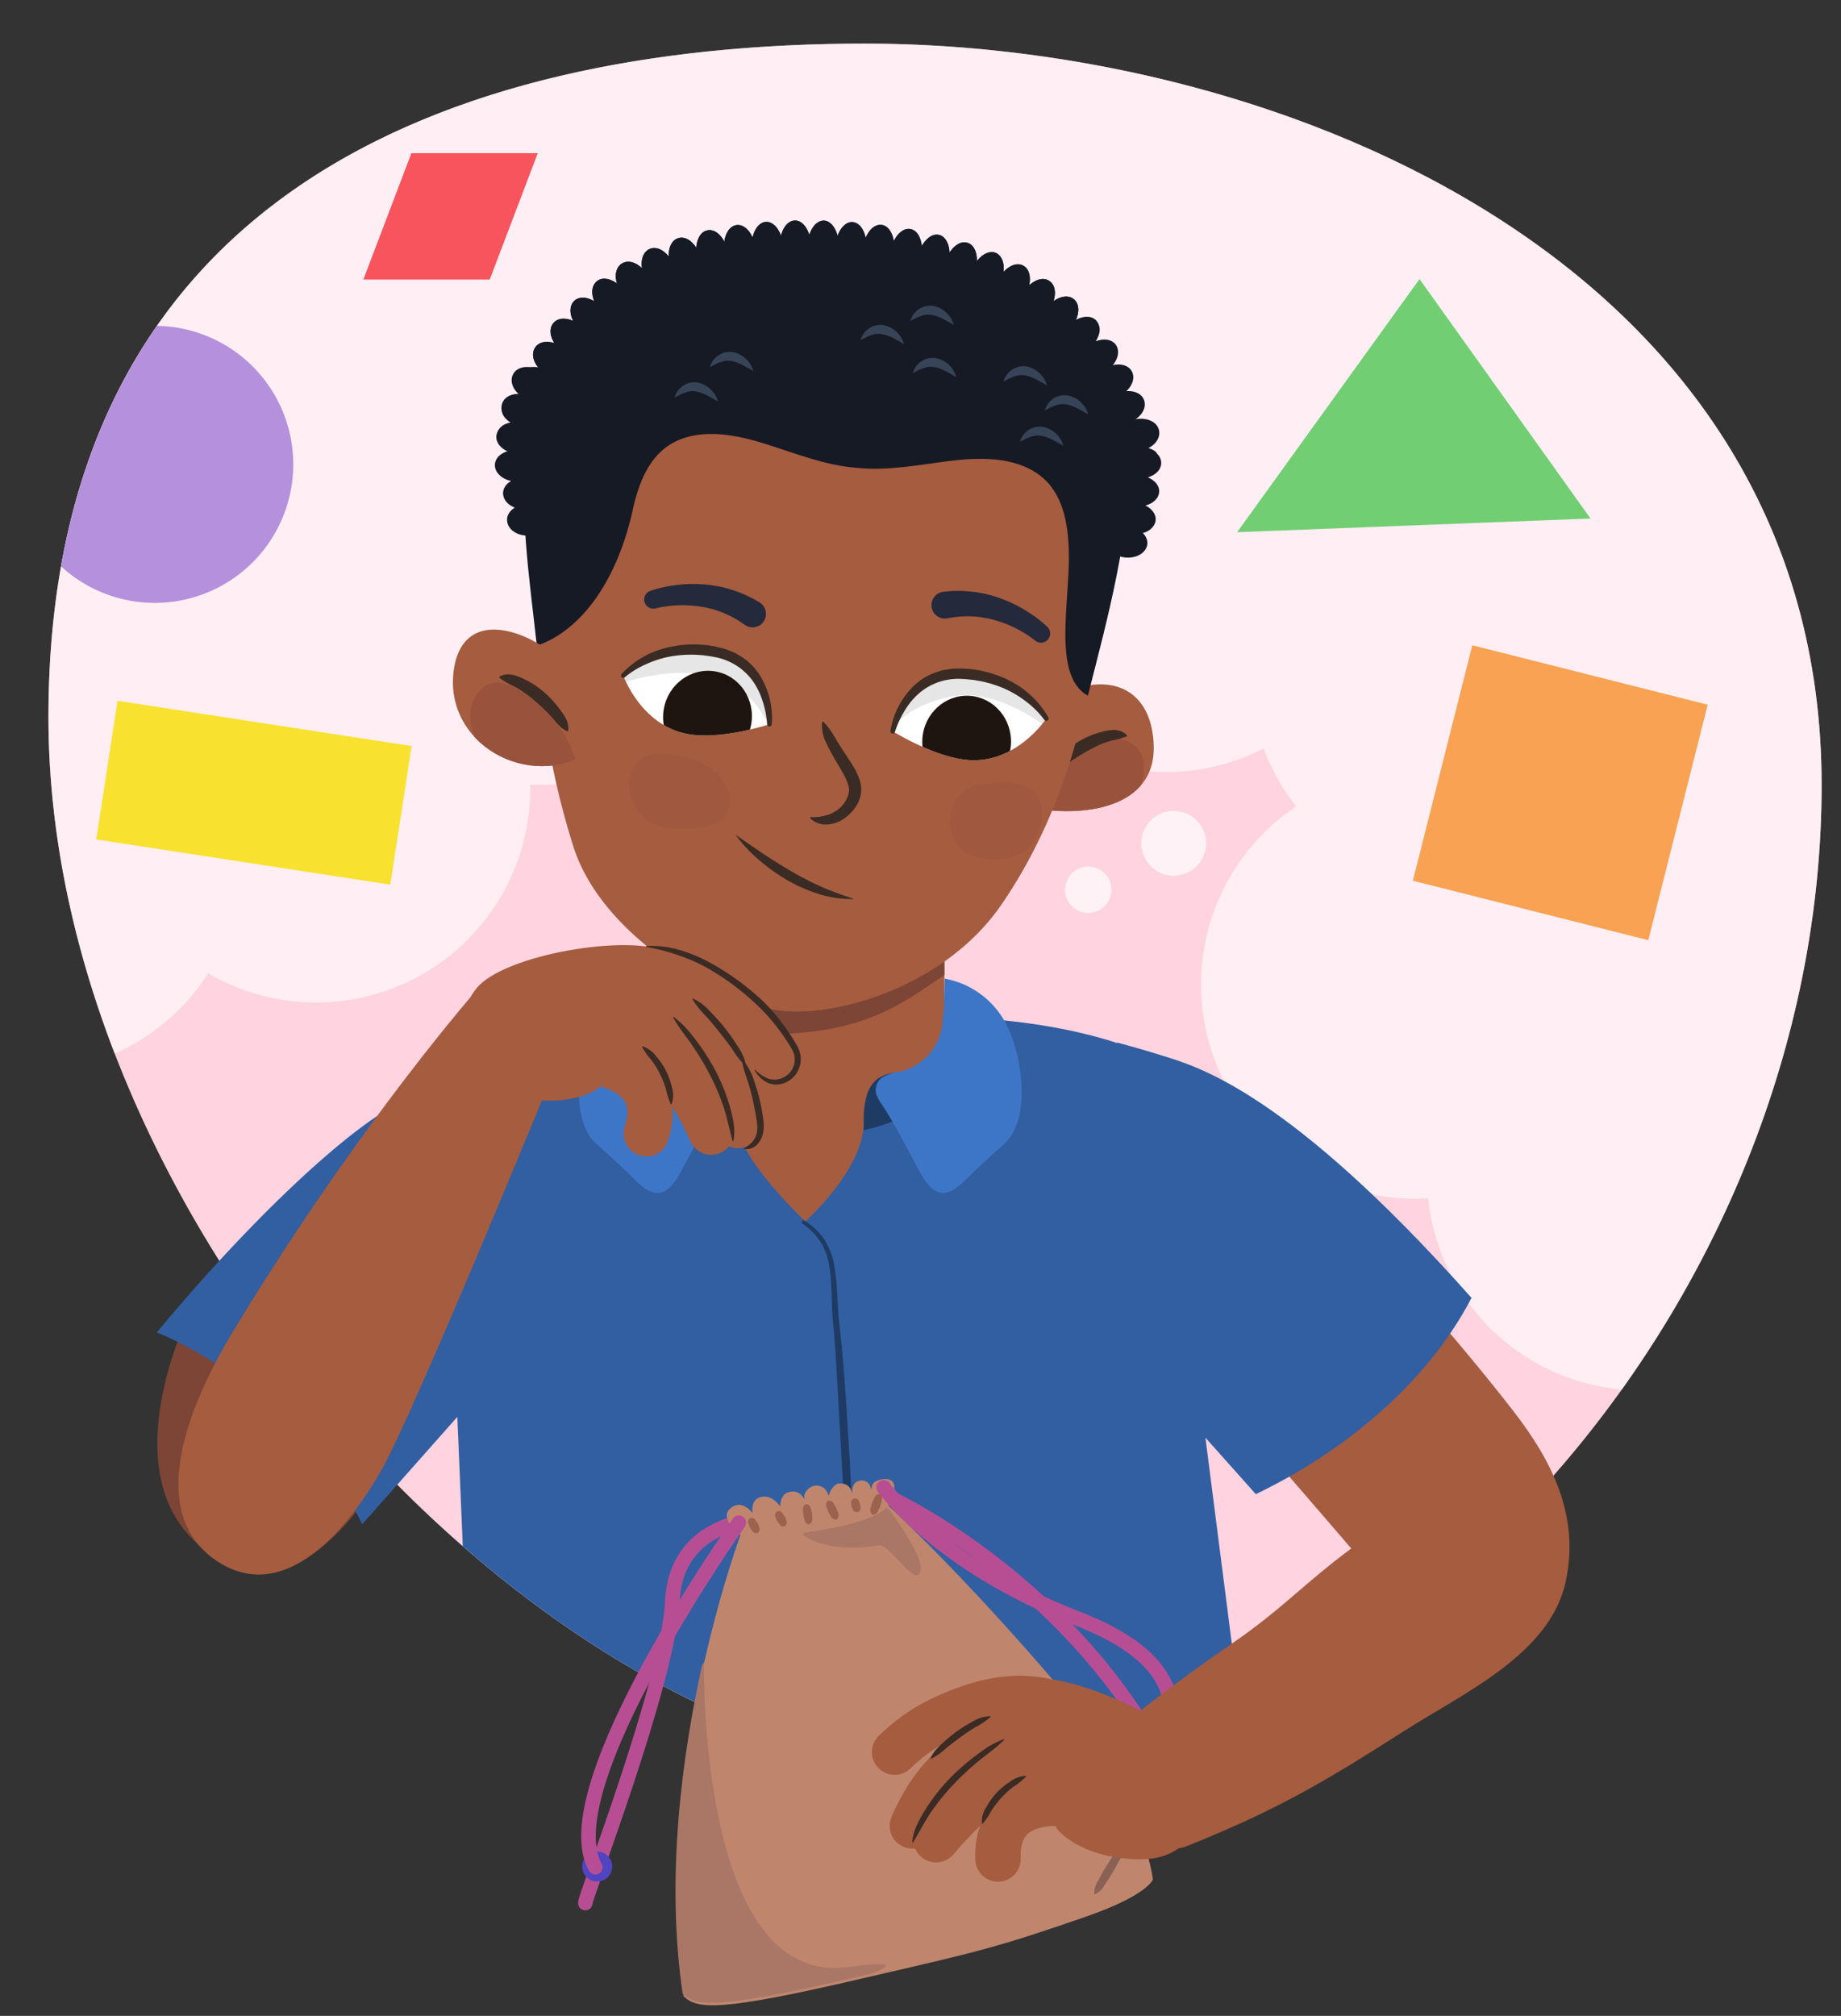 <svg xmlns="http://www.w3.org/2000/svg" xmlns:xlink="http://www.w3.org/1999/xlink" width="380" height="416" viewBox="0 0 380 416"><rect x="0" y="0" width="380" height="416" fill="#333333" stroke="none"/><defs><clipPath id="a"><path d="M207.453,152.62c12.963-15.274,30.051-15.479,30.684,1.129.612,16.026-22.322,15.827-34.856,10.092" fill="#a55c3f"/></clipPath><clipPath id="b"><path d="M145.111,134.115c-8.243-.426-16.464,5.3-16.464,5.3s3.891,10.969,14.3,12.217c6.888.825,15.869-2.173,15.869-2.173S158.971,134.831,145.111,134.115Z" fill="#fff"/></clipPath><clipPath id="c"><path d="M201.217,139.246c8.108,1.539,14.74,9.046,14.74,9.046s-6.379,9.735-16.787,8.481c-6.888-.83-14.9-5.871-14.9-5.871S187.581,136.658,201.217,139.246Z" fill="#fff"/></clipPath><clipPath id="d"><path d="M119.447,141.854c-2.3-8.219-23.283-20.119-25.755-3.769-2.335,15.448,15.717,25.353,28.214,16.947" fill="#a55c3f"/></clipPath></defs><path d="M10,148C10,40.857,92.067,9,178.5,9S376,54.857,376,162,287.668,365.824,201.235,365.824,10,255.143,10,148Z" fill="#ffd4e0"/><path d="M42.984,200.85a44.195,44.195,0,0,0,66.454-38.968,44.172,44.172,0,0,0,41.068-22.5,44.224,44.224,0,0,0,53.079-.259,44.164,44.164,0,0,0,57.242,15.339,44.45,44.45,0,0,0,6.718,11.954,44.2,44.2,0,0,0,27.254,80.86,44.134,44.134,0,0,0,39.954,39.461C359.909,251.525,376,207.719,376,162,376,54.857,264.933,9,178.5,9S10,40.857,10,148c0,23.363,4.986,46.894,13.675,69.409a44.331,44.331,0,0,0,8.536-4.99A44.079,44.079,0,0,0,42.984,200.85Z" fill="#fff" opacity="0.63"/><polygon points="293 57.588 255.353 109.824 328.294 107 293 57.588" fill="#72ce72"/><rect x="297" y="138.529" width="50.118" height="50.118" transform="translate(49.833 -73.849) rotate(14.167)" fill="#f9a253"/><polygon points="101.082 57.688 75 57.688 84.918 31.606 111 31.606 101.082 57.688" fill="#f7545d"/><rect x="21.706" y="149.118" width="61.412" height="28.941" transform="translate(25.478 -6.066) rotate(8.744)" fill="#f9e130"/><path d="M60.529,95.823A28.583,28.583,0,0,0,32.4,67.247c-9.469,13.6-16.319,30-19.8,49.629A28.584,28.584,0,0,0,60.529,95.823Z" fill="#b590dd"/><circle cx="242.262" cy="174.022" r="6.684" fill="#fff" opacity="0.7"/><circle cx="224.632" cy="183.603" r="4.78" fill="#fff" opacity="0.7"/><path d="M231.367,215.494c-20.939-7.044-46.288-6.006-58.272-5.4-28.185,1.438-60.329,7.047-83.91,17.932,3.684,7.841,4.856,16.4,4.262,41.99l2.078,49.062c32.813,28.64,70.762,46.74,105.71,46.74,18.489,0,37.061-4.436,54.84-12.439l-9.559-74.6Z" fill="#325fa1"/><path d="M165.816,251.729a13.885,13.885,0,0,1,4.321,4.042,14.513,14.513,0,0,1,2.095,5.555,49.948,49.948,0,0,1,.58,5.816c.113,1.928.214,3.843.392,5.745.912,7.664,1.388,15.385,1.86,23.077.5,7.7.82,15.4,1.192,23.107.3,7.706.587,15.412.722,23.126l-.756.035c-.582-7.691-1.045-15.388-1.52-23.083l-1.277-23.091-.651-11.54c-.211-3.861-.436-7.657-.827-11.52-.354-3.873-.181-7.762-.74-11.5a13.521,13.521,0,0,0-1.839-5.231,13.173,13.173,0,0,0-3.959-3.9Z" fill="#1f3b63"/><path d="M120.821,392.716c-.291-.772,17.164-45.7,17.959-62.308s17.885-16.877,17.885-16.877" fill="none" stroke="#b74e94" stroke-linecap="round" stroke-miterlimit="10" stroke-width="3"/><path d="M216.382,395.227c.1-1.063.762-1.474,1.3-2.032s1.108-1.07,1.691-1.57,1.2-.967,1.818-1.423a3.327,3.327,0,0,1,2.2-.971.147.147,0,0,1,.145.15v.017a3.33,3.33,0,0,1-1.3,2.026c-.547.543-1.1,1.076-1.687,1.576s-1.19.974-1.813,1.428a3.16,3.16,0,0,1-2.208.966.153.153,0,0,1-.144-.162Z" fill="#9b624e"/><path d="M153,316.315s-18.655,49.7-11.894,95.632c2.8,2.7,7.2,3.309,38.121-3.966,22.515-5.181,26.858-6.177,44.932-12.463,12.91-4.49,13.813-7.691,13.813-7.691s-2.482-20.211-22.17-42.94-33.382-35.047-33.382-35.047S166.41,310.425,153,316.315Z" fill="#bf866d"/><path d="M174.823,405.919c-30.8,3.971-29.521-62.86-29.521-62.86l-.382.576c-4.092,18.462-7.565,43.65-4.01,67.8,2.8,2.7,7.2,3.309,38.121-3.966l.768-.177C184.47,405.525,184.558,404.664,174.823,405.919Z" fill="#a76"/><path d="M231.768,381.375a4.345,4.345,0,0,1-.827,2.736q-.636,1.235-1.348,2.423c-.476.791-.989,1.561-1.514,2.323a4.587,4.587,0,0,1-2.023,2.017.137.137,0,0,1-.179-.075.172.172,0,0,1-.01-.039,4.592,4.592,0,0,1,.834-2.732c.426-.821.865-1.635,1.341-2.427s.98-1.566,1.508-2.326.918-1.6,2.029-2.013a.141.141,0,0,1,.181.083A.167.167,0,0,1,231.768,381.375Z" fill="#896255"/><path d="M183.472,308.941s35.25,16.032,55.584,52.451c5.275,8.151,8.408,4.766,8.408,4.766" fill="none" stroke="#b74e94" stroke-linecap="round" stroke-miterlimit="10" stroke-width="3"/><circle cx="123.271" cy="385.181" r="3.094" fill="#5044c1"/><path d="M165.776,316.729s4.541,3.988,15.6,2.17c2.235-.368,7.28,8.413,8.561,5.581s-6.618-13.256-6.618-13.256S166.122,313.248,165.776,316.729Z" fill="#a76"/><path d="M153.662,317.425s-5.447-3.745-3.012-6.051,4.749.943,4.749.943-.7-2.8,1.664-3.39,4,1.979,4,1.979-.126-2.52,1.764-2.99,2.66.613,3.431,1.7c-.771-1.083.347-2.637,1.763-2.99,0,0,2.362-.588,3.06,2.214-.1-.4.818-2.754,2.335-2.707s2.188.731,2.587,2.332c-.2-.8-.126-2.519,1.291-2.872a1.923,1.923,0,0,1,2.487,1.931c.273-.918.073-1.719,1.962-2.189,0,0,4.765-1.362,1.976,4.734S153.662,317.425,153.662,317.425Z" fill="#bf866d"/><path d="M154.9,313.264c.787-.1.818.207,1.019.421a4.166,4.166,0,0,1,.482.707,4.273,4.273,0,0,1,.31.8c.08.278.259.5-.213,1.077a.286.286,0,0,1-.194.1c-.739.072-.826-.2-1.012-.425a4.34,4.34,0,0,1-.489-.7,4.1,4.1,0,0,1-.317-.794c-.065-.287-.3-.482.22-1.081A.308.308,0,0,1,154.9,313.264Z" fill="#9b624e"/><path d="M160.5,311.868c.787-.1.817.208,1.019.422A4.088,4.088,0,0,1,162,313a4.316,4.316,0,0,1,.31.8c.08.278.259.5-.213,1.076a.293.293,0,0,1-.195.1c-.738.072-.825-.2-1.012-.425a4.333,4.333,0,0,1-.488-.7,4.108,4.108,0,0,1-.317-.795c-.065-.286-.3-.482.22-1.08A.307.307,0,0,1,160.5,311.868Z" fill="#9b624e"/><path d="M181.722,308.375c.572.6.337.911.285,1.287a7.035,7.035,0,0,1-.289,1.082,7.232,7.232,0,0,1-.471,1.016,1.15,1.15,0,0,1-1.029.816.237.237,0,0,1-.208-.074,1.151,1.151,0,0,1-.277-1.284,7.435,7.435,0,0,1,.282-1.084,6.9,6.9,0,0,1,.463-1.019c.2-.324.214-.714,1.037-.814A.249.249,0,0,1,181.722,308.375Z" fill="#9b624e"/><path d="M176.422,309.207c.777.055.722.316.856.531a3,3,0,0,1,.264.678,3.116,3.116,0,0,1,.077.725c0,.248.108.469-.5.868a.332.332,0,0,1-.214.053c-.723-.067-.731-.314-.847-.533a3.14,3.14,0,0,1-.273-.676,2.987,2.987,0,0,1-.084-.723c.017-.252-.154-.457.507-.87A.357.357,0,0,1,176.422,309.207Z" fill="#9b624e"/><path d="M171.012,309.682c.82,0,.864.367,1.084.651a6.227,6.227,0,0,1,.533.911,6.535,6.535,0,0,1,.359.994,1.076,1.076,0,0,1-.179,1.247.241.241,0,0,1-.2.094,1.075,1.075,0,0,1-1.076-.654,6.49,6.49,0,0,1-.541-.908,6.268,6.268,0,0,1-.365-.99,1.032,1.032,0,0,1,.185-1.251A.257.257,0,0,1,171.012,309.682Z" fill="#9b624e"/><path d="M166.519,310.409c.783.235.717.594.843.925a5.982,5.982,0,0,1,.242,1.012,6.427,6.427,0,0,1,.049,1.04,1.061,1.061,0,0,1-.538,1.126.247.247,0,0,1-.218.031,1.06,1.06,0,0,1-.836-.925,6.454,6.454,0,0,1-.248-1.011,6,6,0,0,1-.057-1.04c.026-.353-.138-.678.545-1.126A.261.261,0,0,1,166.519,310.409Z" fill="#9b624e"/><path d="M152.514,314.213s-38.876,54.761-29.629,71.113" fill="none" stroke="#b74e94" stroke-linecap="round" stroke-miterlimit="10" stroke-width="3"/><path d="M182.388,306.924s11.322,16.012,40.21,27.167,16.458,27.3,16.458,27.3,2.137,8.011,4.022,9.5" fill="none" stroke="#b74e94" stroke-linecap="round" stroke-miterlimit="10" stroke-width="3"/><circle cx="239.853" cy="361.753" r="3.094" fill="#5044c1"/><path d="M164.429,208.268c13.536.368,24.775-6.831,30.5-11.385v26.922s-8.092,9.511-30.5,9.511-28.98-9.511-28.98-9.511V203.547C142.39,207.682,153.019,207.958,164.429,208.268Z" fill="#a55c3f"/><path d="M167.4,212.91c-11.458,1.339-25.005-.108-31.946-4.244V173.244h59.478V201.2C187.524,206.237,180.844,211.338,167.4,212.91Z" fill="#7c4535"/><path d="M233.665,267.723c24.6,27.665,45.246,51.826,45.246,51.826-9.64,7.138-14.1,12.326-24,19.177-11.9,8.233-15.3,11.017-28.1,20.9-7.256,5.6,9.784,24.715,18,21.413,18.994-7.643,28.252-13.132,45.036-23.842,12.376-7.9,30.052-15.828,33.322-30.777,3.024-13.829-3.091-25.251-10.726-35.143-7.1-9.2-21.9-27.159-49.53-56.609Z" fill="#a55c3f"/><path d="M145.583,221.328c4.566.646,6.805,2.877,6.484,11.606,0,0-2.982-.118-9.567-2.978Z" fill="#1e3b63"/><path d="M144.53,221.119a11.4,11.4,0,0,1-8.741-11.352c0-.018,0-.036,0-.054a10.379,10.379,0,0,1-.264-2.172c-.022-1.883-.1-3.742-.139-5.591a17.8,17.8,0,0,0-12.77,9.534c-3.156,6.034-5.245,19.523.518,24.6q4.274,3.768,8.333,7.758c3.948,3.88,6.481,2.621,8.863-1.682,2.638-4.759,5.019-9.725,8.038-14.257a8.14,8.14,0,0,0,1.144-2.125,3.241,3.241,0,0,0-1.094-3.346A9.023,9.023,0,0,0,144.53,221.119Z" fill="#3e76c7"/><path d="M184.792,221.328c-4.565.646-6.835,3.144-6.513,11.873,0,0,3.012-.385,9.6-3.245Z" fill="#1e3b63"/><path d="M181.956,222.436a3.237,3.237,0,0,0-1.094,3.346,8.111,8.111,0,0,0,1.144,2.125c3.019,4.532,5.4,9.5,8.038,14.257,2.381,4.3,4.914,5.562,8.862,1.682q4.064-3.993,8.334-7.758c5.763-5.081,3.673-18.57.517-24.6a17.8,17.8,0,0,0-12.77-9.534c-.036,1.849-.116,3.708-.139,5.591a10.379,10.379,0,0,1-.264,2.172l0,.054a11.4,11.4,0,0,1-8.741,11.352A9.015,9.015,0,0,0,181.956,222.436Z" fill="#3e76c7"/><path d="M152.067,231.494c.03,7.376,14.166,20.555,14.166,20.555s12.016-10.714,12.046-20.287l-2-6.071-18.572.134Z" fill="#a55c3f"/><path d="M240.068,217.888c6.914,2.167,25.786,7.307,63.67,49.947-9.261,17.761-26.354,31.763-44.531,40.5l-27.194-30.485L230.6,215.145Q235.177,216.361,240.068,217.888Z" fill="#325fa1"/><path d="M82.864,297.2s-15.969,34-34.688,25.973c-28-12-10-50-10-50Z" fill="#7c4535"/><path d="M32.371,274.96c19.733-23.807,41.022-43.722,51.906-48.286A49.5,49.5,0,0,1,96.546,223.3c1.267,8.57,8,42.263.058,66.6L74.763,314.549C66.147,296.708,48.437,281.576,32.371,274.96Z" fill="#325fa1"/><path d="M78.634,303.538c6.834-11.994,35.1-81.008,35.1-81.008L98.967,203.637S74.72,230.919,48.4,274.248c-11.788,19.4-17.225,39.129-3.387,48.05S71.8,315.532,78.634,303.538Z" fill="#a55c3f"/><path d="M248.537,365.3c1.083,9.033-2.124,18.887-14.086,18.391s-16.285-6.28-16.285-6.28-13.939-29.228-5.883-30.945S247.454,356.261,248.537,365.3Z" fill="#a55c3f"/><path d="M219.393,372.221s-13.971-1.84-13.4,11.394" fill="none" stroke="#a55c3f" stroke-linecap="round" stroke-linejoin="round" stroke-width="9.383"/><path d="M217.337,362.877c-10.409,3.726-15.356,6.583-24.13,16.76" fill="none" stroke="#a55c3f" stroke-linecap="round" stroke-linejoin="round" stroke-width="9.383"/><path d="M214.311,353.544c-14.317,7.537-20.836,11.435-25.986,23.246" fill="none" stroke="#a55c3f" stroke-linecap="round" stroke-linejoin="round" stroke-width="9.383"/><path d="M184.67,361.57a36.541,36.541,0,0,1,8.981-6.473c7.773-3.791,14.634-5.456,21.6-4.149" fill="none" stroke="#a55c3f" stroke-linecap="round" stroke-linejoin="round" stroke-width="9.383"/><path d="M204.432,354.337a15.652,15.652,0,0,1-3.114,2.086c-1.044.654-2.071,1.335-3.067,2.063s-1.982,1.472-2.943,2.254a12.524,12.524,0,0,1-3.083,2.185.092.092,0,0,1-.122-.047.1.1,0,0,1,0-.072,6.153,6.153,0,0,1,1.025-1.661c.432-.47.881-.923,1.354-1.351a32.314,32.314,0,0,1,2.943-2.454,29.069,29.069,0,0,1,3.268-2.021,6.966,6.966,0,0,1,3.688-1.146.093.093,0,0,1,.086.1.1.1,0,0,1-.027.058Z" fill="#3a2b24"/><path d="M188.3,380.145c.194-2.519,1.48-4.7,2.739-6.772a40.245,40.245,0,0,1,4.46-5.81,47.182,47.182,0,0,1,5.419-4.9c.945-.767,1.961-1.441,2.961-2.128a20.239,20.239,0,0,1,3.276-1.62.087.087,0,0,1,.113.049.088.088,0,0,1-.019.093l0,0a25.44,25.44,0,0,1-2.742,2.362c-.914.768-1.905,1.432-2.8,2.22-.907.769-1.81,1.54-2.661,2.368-.885.791-1.689,1.664-2.51,2.517a47.229,47.229,0,0,0-4.431,5.537c-1.33,1.968-2.372,4.054-3.638,6.127l0,.007a.088.088,0,0,1-.162-.052Z" fill="#3a2b24"/><path d="M202.683,376.294a5.275,5.275,0,0,1,.932-3.408,14.09,14.09,0,0,1,4.786-5.16,5.94,5.94,0,0,1,3.289-1.252.094.094,0,0,1,.094.093.085.085,0,0,1-.021.06l0,0a14.647,14.647,0,0,1-2.632,2.122,19.876,19.876,0,0,0-4.422,4.781,16.632,16.632,0,0,1-1.856,2.8l-.007.007a.094.094,0,0,1-.16-.05Z" fill="#3a2b24"/><path d="M207.453,152.62c12.963-15.274,30.051-15.479,30.684,1.129.612,16.026-22.322,15.827-34.856,10.092" fill="#a55c3f"/><g clip-path="url(#a)"><path d="M217.6,157.61c3.828-2.874,7.838-4.843,12.6-5.175a5.692,5.692,0,0,1,5.905,5.777c.056,4.137-2.105,7.26-5.133,9.746-3.9,3.2-10.516,7.1-15.715,6.335a5.516,5.516,0,0,1-4.725-4.285C209.043,165.232,214.275,160.1,217.6,157.61Z" fill="#99533d"/></g><path d="M232.483,151.992a11.908,11.908,0,0,1-1.228.39c-.383.141-.726.179-1.089.3a15.01,15.01,0,0,0-2.158.6,27.42,27.42,0,0,0-4.184,2.064c-1.362.8-2.712,1.653-4.019,2.576-.661.453-1.269.971-1.928,1.426a9.29,9.29,0,0,1-2.284,1.131l-.01,0a.182.182,0,0,1-.229-.117.189.189,0,0,1-.005-.088,5.2,5.2,0,0,1,1.175-2.4,16.777,16.777,0,0,1,1.847-1.771,27.848,27.848,0,0,1,4.141-3.008,19,19,0,0,1,4.8-2.044,10.572,10.572,0,0,1,2.674-.413,4.575,4.575,0,0,1,1.381.256,3.5,3.5,0,0,1,1.208.8.178.178,0,0,1,0,.251.193.193,0,0,1-.054.037Z" fill="#3a2b24"/><path d="M125.52,105.182a35.771,35.771,0,0,1,1.856-6.156c.28-.673.59-1.333.938-1.982,4.6-6.737,11.324-9.637,18.87-10.368.838-.081,1.687-.136,2.546-.174a15.453,15.453,0,0,1,9.783-.246c.768.195,1.527.418,2.28.652,8.176.742,16.269-.8,24.383,1.654.722.04,1.445.079,2.168.127q2.167.144,4.32.4,1.365.163,2.72.38a35.547,35.547,0,0,1,13.655,2.671c.876.364,1.739.763,2.64,1.188,4.8,1.21,8.855,3.877,11.006,7.463a12.151,12.151,0,0,1,1.057,2.255,22.226,22.226,0,0,1,.872,8.41c-.067.915-.176,1.824-.308,2.716.944,8.22-5.271,16.676-1.658,25.888a14.661,14.661,0,0,0,.813,1.788,14.048,14.048,0,0,0,1.089,1.715q-.327,1.263-.642,2.509t-.626,2.49c-3.375,13.564-8.593,26.459-16.527,38.048-11.177,16.327-32.734,23.135-45.01,22.022s-37.407-14.863-43.417-34.015a159.9,159.9,0,0,1-6.9-34.971c-.177-2.107-.389-4.219-.618-6.339.067-.02.132-.031.2-.057C122.719,128.775,123.33,115.224,125.52,105.182Z" fill="#a55c3f"/><path d="M108.707,89.837c1.268-11.478,9.95-22.412,20.982-29.823,9.638-6.474,25.56-10.353,48.677-8.231,54.2,4.975,54.95,41.838,54.95,41.838-.05,16.907-4.623,33.714-8.772,49.952-7.461-4.156-3.607-19.758-3.929-29.974-.174-5.521-1.164-11.92-6.083-15.572-5.2-3.864-12.472-3.658-18.641-2.883-6.335.8-12.777,2.078-19.106,1.394-6.348-.48-12.449-2.913-18.532-4.849-5.925-1.885-13.037-3.411-18.855-.56-5.5,2.7-7.64,8.808-8.817,14.2-2.189,10.043-7.862,23.441-19.57,27.917-.069.026-.134.037-.2.057C109.3,119.368,107.021,105.1,108.707,89.837Z" fill="#161a24"/><path d="M169.972,148.978c1.8,1.815,2.609,3.83,3.94,5.757.636.964,1.3,1.924,1.931,2.96a13.7,13.7,0,0,1,1.651,3.463,6.321,6.321,0,0,1,.258,2.172,6.629,6.629,0,0,1-.538,2.1,8.478,8.478,0,0,1-2.547,3.165,7.05,7.05,0,0,1-3.708,1.538,4.742,4.742,0,0,1-3.674-1.215.169.169,0,0,1,0-.239.179.179,0,0,1,.126-.051,10.264,10.264,0,0,0,3.223-.393,7.057,7.057,0,0,0,2.608-1.4,6.208,6.208,0,0,0,1.7-2.371,4.164,4.164,0,0,0,.305-1.3,3.8,3.8,0,0,0-.207-1.3c-.569-1.875-1.992-3.838-3.122-5.917a35.784,35.784,0,0,1-1.646-3.219,7.862,7.862,0,0,1-.59-3.653.173.173,0,0,1,.189-.155A.188.188,0,0,1,169.972,148.978Z" fill="#3a2b24"/><path d="M145.111,134.115c-8.243-.426-16.464,5.3-16.464,5.3s3.891,10.969,14.3,12.217c6.888.825,15.869-2.173,15.869-2.173S158.971,134.831,145.111,134.115Z" fill="#fff"/><g clip-path="url(#b)"><ellipse cx="146.034" cy="147.89" rx="9.473" ry="9.155" transform="translate(-25.13 265.788) rotate(-79.921)" fill="#1f1510"/><path d="M121.473,135.607c8.1-2.741,16.707-4.936,25.28-3.328,6.92,1.3,13.6,5.357,16.945,11.687,2.162,4.087-3.989,7.831-6.158,3.731-2.63-4.971-7.7-7.658-13.118-8.541-7.051-1.149-14.325,1.127-20.926,3.362C119.1,144.006,117.1,137.089,121.473,135.607Z" opacity="0.1"/></g><path d="M153.627,128.882a20.572,20.572,0,0,0-4.05-2.291,22.346,22.346,0,0,0-2.217-.809c-.77-.182-1.533-.414-2.327-.526a23.6,23.6,0,0,0-4.83-.354c-.814.032-1.63.085-2.439.191a20.559,20.559,0,0,0-2.316.421l-.135.033a1.888,1.888,0,0,1-1.069-3.618,23.221,23.221,0,0,1,2.836-.78c.93-.2,1.869-.343,2.813-.458a28.021,28.021,0,0,1,5.735-.059c.965.06,1.919.251,2.881.405a27.158,27.158,0,0,1,2.834.767,25.9,25.9,0,0,1,5.374,2.477,2.775,2.775,0,1,1-2.771,4.809c-.059-.034-.116-.07-.172-.107Z" fill="#242a3b"/><path d="M194.786,122.113a25.856,25.856,0,0,1,5.918,0,27.476,27.476,0,0,1,2.894.488c.938.263,1.885.488,2.787.837a28.03,28.03,0,0,1,5.184,2.452c.81.5,1.6,1.021,2.364,1.593a23.381,23.381,0,0,1,2.251,1.894,1.889,1.889,0,0,1-2.478,2.845l-.116-.092a20.683,20.683,0,0,0-1.927-1.351c-.691-.434-1.41-.824-2.136-1.193a23.469,23.469,0,0,0-4.535-1.7c-.769-.231-1.559-.34-2.335-.5a22.5,22.5,0,0,0-2.351-.193,20.65,20.65,0,0,0-4.637.388l-.17.029a2.775,2.775,0,1,1-.92-5.474C194.646,122.128,194.719,122.119,194.786,122.113Z" fill="#242a3b"/><path d="M158.335,149.434a19.364,19.364,0,0,0-.942-4.8,14.809,14.809,0,0,0-2.142-4.279,12.433,12.433,0,0,0-7.827-4.778c-.778-.171-1.605-.245-2.405-.374-.81-.028-1.622-.13-2.432-.1a23.411,23.411,0,0,0-4.83.492,22.1,22.1,0,0,0-4.616,1.566A18.141,18.141,0,0,0,129,139.738l-.043.037a.48.48,0,0,1-.664-.691,18.84,18.84,0,0,1,9.01-5.344,23.288,23.288,0,0,1,10.544-.281l1.317.333c.219.06.441.1.656.177l.635.257,1.268.521c.4.225.795.465,1.188.7a12.371,12.371,0,0,1,3.878,3.836,16.718,16.718,0,0,1,2.508,10.19.481.481,0,0,1-.959,0Z" fill="#3a2b24"/><path d="M201.217,139.246c8.108,1.539,14.74,9.046,14.74,9.046s-6.379,9.735-16.787,8.481c-6.888-.83-14.9-5.871-14.9-5.871S187.581,136.658,201.217,139.246Z" fill="#fff"/><g clip-path="url(#c)"><ellipse cx="199.525" cy="153.046" rx="9.473" ry="9.155" transform="translate(34.17 342.495) rotate(-86.375)" fill="#1f1510"/><path d="M180.859,145.179a22.372,22.372,0,0,1,19.782-8.928c9.223.576,17.1,5.689,24.074,11.351,1.509,1.225,1.281,3.815.008,5.091a3.686,3.686,0,0,1-5.091.008c-5.241-4.254-11.852-8.506-18.759-9.192-5.072-.5-13.415,2.269-16.524,6.619-1.129,1.581-.373,1.007-2.174-.031C180.615,149.2,179.723,146.769,180.859,145.179Z" opacity="0.1"/></g><path d="M183.8,150.809a16.718,16.718,0,0,1,4.85-9.305,12.363,12.363,0,0,1,4.677-2.808c.438-.139.878-.278,1.32-.4l1.356-.206.678-.1c.226-.019.453-.011.679-.017l1.358-.011a23.282,23.282,0,0,1,10.178,2.771,18.838,18.838,0,0,1,7.487,7.326.48.48,0,0,1-.808.514l-.033-.045a18.159,18.159,0,0,0-3.412-3.492,22.155,22.155,0,0,0-4.113-2.614,23.352,23.352,0,0,0-4.576-1.623c-.78-.219-1.594-.312-2.387-.477-.808-.064-1.629-.188-2.425-.206a12.431,12.431,0,0,0-8.736,2.787,14.791,14.791,0,0,0-3.095,3.65A19.42,19.42,0,0,0,184.739,151l-.013.042a.481.481,0,0,1-.931-.229Z" fill="#3a2b24"/><path d="M134.6,155.709c3.912-.381,8.958.294,12.549,3.3a3.528,3.528,0,0,1,1.685,1.658l.137.26a11.8,11.8,0,0,1,.984,1.5c1.415,2.616.4,6.689-1.886,7.415a20.052,20.052,0,0,1-9.841,1.044,9.091,9.091,0,0,1-7.963-6.419C128.672,160.1,131.527,156.008,134.6,155.709Z" fill="#a0583f"/><path d="M197.93,164.125c1.835-2.082,4.558-2.294,6.747-2.534,4.01-.44,11.643-.319,10.24,8.2-1.123,6.82-7.3,8.046-11.233,7.489-1.993-.283-4.489-.958-6.019-2.859C195.59,171.847,195.6,166.767,197.93,164.125Z" fill="#a0583f"/><path d="M197.386,77.812c-.849-.471-1.6-.919-2.345-1.286a7.9,7.9,0,0,0-2.15-.765,4.017,4.017,0,0,0-2.106.165,7.493,7.493,0,0,0-1.144.446c-.4.181-.766.43-1.239.616a5.8,5.8,0,0,1,.636-1.309,4.636,4.636,0,0,1,1.072-1.061,4.343,4.343,0,0,1,1.452-.672c.271-.041.547-.067.822-.095a5.9,5.9,0,0,1,.818.065,5.2,5.2,0,0,1,2.705,1.426A5.375,5.375,0,0,1,197.386,77.812Z" fill="#374356"/><path d="M219.493,91.993c-.848-.471-1.6-.919-2.345-1.286a7.885,7.885,0,0,0-2.15-.766,4.029,4.029,0,0,0-2.106.166,7.493,7.493,0,0,0-1.144.446c-.4.181-.766.43-1.239.615a5.8,5.8,0,0,1,.636-1.309,4.637,4.637,0,0,1,1.073-1.06,4.326,4.326,0,0,1,1.452-.673c.27-.041.546-.067.822-.094a6.065,6.065,0,0,1,.818.064,5.2,5.2,0,0,1,2.7,1.427A5.356,5.356,0,0,1,219.493,91.993Z" fill="#374356"/><path d="M224.618,85.513c-.848-.472-1.6-.92-2.345-1.287a7.938,7.938,0,0,0-2.15-.765,4.038,4.038,0,0,0-2.106.165,7.493,7.493,0,0,0-1.144.446c-.4.182-.766.431-1.239.616a5.8,5.8,0,0,1,.636-1.309,4.622,4.622,0,0,1,1.073-1.061,4.334,4.334,0,0,1,1.452-.672c.27-.041.546-.067.822-.095a6.234,6.234,0,0,1,.818.065,5.193,5.193,0,0,1,2.7,1.427A5.364,5.364,0,0,1,224.618,85.513Z" fill="#374356"/><path d="M216.107,79.531c-.848-.471-1.6-.919-2.345-1.286a7.891,7.891,0,0,0-2.149-.766,4.032,4.032,0,0,0-2.107.166,7.444,7.444,0,0,0-1.143.446c-.4.181-.767.43-1.24.615a5.861,5.861,0,0,1,.636-1.309,4.637,4.637,0,0,1,1.073-1.06,4.345,4.345,0,0,1,1.452-.673c.27-.041.546-.067.822-.094a6.065,6.065,0,0,1,.818.064,5.2,5.2,0,0,1,2.7,1.427A5.356,5.356,0,0,1,216.107,79.531Z" fill="#374356"/><path d="M148.2,82.848c-.848-.471-1.6-.919-2.345-1.286a7.908,7.908,0,0,0-2.15-.766,4.029,4.029,0,0,0-2.106.166,7.493,7.493,0,0,0-1.144.446c-.4.181-.766.43-1.239.615a5.8,5.8,0,0,1,.636-1.309,4.618,4.618,0,0,1,1.073-1.06,4.317,4.317,0,0,1,1.452-.673c.27-.041.546-.067.822-.094a6.065,6.065,0,0,1,.818.064,5.2,5.2,0,0,1,2.7,1.427A5.364,5.364,0,0,1,148.2,82.848Z" fill="#374356"/><path d="M155.5,76.567c-.849-.471-1.6-.919-2.345-1.286a7.871,7.871,0,0,0-2.15-.765,4.017,4.017,0,0,0-2.106.165,7.454,7.454,0,0,0-1.144.446c-.4.181-.766.43-1.239.616a5.777,5.777,0,0,1,.636-1.309,4.617,4.617,0,0,1,1.072-1.061,4.345,4.345,0,0,1,1.452-.673c.271-.04.546-.067.822-.094a5.908,5.908,0,0,1,.818.065,5.2,5.2,0,0,1,2.7,1.426A5.371,5.371,0,0,1,155.5,76.567Z" fill="#374356"/><path d="M186.59,71.009c-.848-.471-1.6-.919-2.345-1.286a7.847,7.847,0,0,0-2.15-.765,4.018,4.018,0,0,0-2.106.165,7.493,7.493,0,0,0-1.144.446c-.4.181-.766.43-1.239.616a5.777,5.777,0,0,1,.636-1.309,4.621,4.621,0,0,1,1.073-1.061,4.324,4.324,0,0,1,1.452-.672c.27-.041.546-.067.822-.095a5.908,5.908,0,0,1,.818.065,5.2,5.2,0,0,1,2.7,1.426A5.37,5.37,0,0,1,186.59,71.009Z" fill="#374356"/><path d="M196.873,67.046c-.848-.471-1.6-.919-2.345-1.286a7.871,7.871,0,0,0-2.15-.765,4.018,4.018,0,0,0-2.106.165,7.493,7.493,0,0,0-1.144.446c-.4.181-.766.43-1.239.616a5.777,5.777,0,0,1,.636-1.309,4.6,4.6,0,0,1,1.073-1.061,4.315,4.315,0,0,1,1.452-.672c.27-.041.546-.067.822-.095a5.908,5.908,0,0,1,.818.065,5.2,5.2,0,0,1,2.7,1.426A5.37,5.37,0,0,1,196.873,67.046Z" fill="#374356"/><circle cx="180.787" cy="52.82" r="3.348" fill="#161a24"/><circle cx="187.118" cy="54.343" r="3.348" fill="#161a24"/><circle cx="193.137" cy="55.702" r="3.348" fill="#161a24"/><circle cx="174.871" cy="51.773" r="3.348" fill="#161a24"/><circle cx="169.138" cy="52.692" r="3.348" fill="#161a24"/><circle cx="163.863" cy="53.015" r="3.348" fill="#161a24"/><path d="M108.866,104.024c-2.441.051-4.354,1.606-4.2,3.453s2.2,3.195,4.512,3.029,4.141-1.717,4.129-3.45C113.279,105.324,111.323,103.973,108.866,104.024Z" fill="#161a24"/><path d="M108.348,98.6c-2.529-.07-4.586,1.4-4.51,3.272s2.132,3.3,4.552,3.217,4.373-1.557,4.426-3.272S110.893,98.674,108.348,98.6Z" fill="#161a24"/><path d="M108.422,92.9c-2.6-.219-4.8,1.141-4.833,3.029s2.028,3.429,4.544,3.453,4.6-1.339,4.735-3.033S111.038,93.12,108.422,92.9Z" fill="#161a24"/><path d="M109.135,87.24a5.313,5.313,0,0,0-3.548.351,3.063,3.063,0,0,0-1.7,2.36c-.145,1.9,1.887,3.562,4.482,3.728,2.575.163,4.813-1.069,5.037-2.739a2.428,2.428,0,0,0-1.08-2.185A7.4,7.4,0,0,0,109.135,87.24Z" fill="#161a24"/><path d="M110.811,81.789c-2.513-1.072-5.246-.393-5.784,1.671a3.1,3.1,0,0,0,.783,2.9A5.42,5.42,0,0,0,108.984,88a7.566,7.566,0,0,0,3.552-.213,2.768,2.768,0,0,0,1.917-1.549C114.88,84.849,113.373,82.879,110.811,81.789Z" fill="#161a24"/><path d="M113.373,76.693c-2.414-1.491-5.18-1.241-6.075.63-.873,1.893.652,4.262,3.233,5.193a7.545,7.545,0,0,0,3.6.46,2.7,2.7,0,0,0,2.2-1.222C117.052,80.424,115.758,78.166,113.373,76.693Z" fill="#161a24"/><path d="M116.614,72c-2.226-1.792-5.071-1.988-6.168-.267-1.118,1.7.084,4.284,2.523,5.63,2.463,1.362,5.076,1.4,5.984.143C119.833,76.229,118.87,73.811,116.614,72Z" fill="#161a24"/><path d="M120.384,67.712c-2.073-2.082-4.852-2.578-6.153-1.052s-.387,4.255,1.908,5.954,4.933,2.082,6,.918S122.443,69.777,120.384,67.712Z" fill="#161a24"/><path d="M124.589,63.851c-1.889-2.309-4.633-3.128-6.071-1.755-1.422,1.393-.81,4.18,1.327,6.178,2.116,1.977,4.764,2.69,5.939,1.613C126.977,68.824,126.464,66.144,124.589,63.851Z" fill="#161a24"/><path d="M129.137,60.4c-1.674-2.485-4.375-3.623-5.915-2.379-1.564,1.212-1.167,4.115.767,6.326,1.959,2.242,4.514,3.192,5.817,2.251C131.082,65.624,130.831,62.913,129.137,60.4Z" fill="#161a24"/><path d="M134.049,57.5c-1.332-2.758-3.89-4.211-5.676-3.126-1.8,1.123-1.617,4.042.126,6.476s4.276,3.632,5.539,2.9C135.337,63.008,135.368,60.231,134.049,57.5Z" fill="#161a24"/><path d="M139.3,55.271c-1.012-2.912-3.364-4.724-5.225-3.894-1.859.847-2.176,3.789-.724,6.473,1.435,2.657,3.72,4.3,5.136,3.69S140.311,58.176,139.3,55.271Z" fill="#161a24"/><path d="M144.764,53.613c-.734-3.007-2.884-5.092-4.782-4.466-1.906.584-2.522,3.55-1.413,6.387,1.124,2.881,3.2,4.723,4.73,4.3C144.814,59.356,145.5,56.639,144.764,53.613Z" fill="#161a24"/><path d="M150.352,52.446c-.5-3.086-2.456-5.349-4.37-4.906-1.92.4-2.8,3.3-1.973,6.266.833,3.007,2.739,5.052,4.339,4.76C149.933,58.226,150.85,55.534,150.352,52.446Z" fill="#161a24"/><path d="M156.011,51.689c-.291-3.149-2.077-5.507-3.994-5.242s-3.008,3.071-2.434,6.126c.578,3.081,2.343,5.324,3.977,5.119S156.3,54.807,156.011,51.689Z" fill="#161a24"/><path d="M161.708,51.3c-.11-3.153-1.745-5.644-3.653-5.512-1.914.177-3.177,2.847-2.82,5.977.355,3.112,1.989,5.541,3.645,5.4C160.548,57.068,161.818,54.46,161.708,51.3Z" fill="#161a24"/><path d="M106.983,92.905c-2.6-.219-4.8,1.141-4.834,3.029s2.029,3.429,4.544,3.453,4.6-1.339,4.735-3.033S109.6,93.124,106.983,92.905Z" fill="#161a24"/><path d="M167.417,51.22c.047-3.169-1.445-5.77-3.347-5.714-1.9.017-3.311,2.684-3.141,5.831s1.659,5.624,3.345,5.622C165.956,56.916,167.369,54.387,167.417,51.22Z" fill="#161a24"/><path d="M107.7,87.243a5.326,5.326,0,0,0-3.548.351,3.068,3.068,0,0,0-1.7,2.361c-.145,1.9,1.887,3.562,4.482,3.727,2.576.164,4.813-1.068,5.037-2.738a2.426,2.426,0,0,0-1.08-2.185A7.4,7.4,0,0,0,107.7,87.243Z" fill="#161a24"/><path d="M173.124,51.408c.187-3.166-1.184-5.814-3.067-5.888-1.891-.026-3.422,2.522-3.419,5.688s1.377,5.76,3.07,5.791C171.406,57.075,172.936,54.577,173.124,51.408Z" fill="#161a24"/><path d="M109.371,81.793c-2.512-1.073-5.245-.394-5.784,1.67a3.1,3.1,0,0,0,.783,2.9,5.423,5.423,0,0,0,3.174,1.648,7.57,7.57,0,0,0,3.553-.213,2.768,2.768,0,0,0,1.916-1.549C113.441,84.853,111.933,82.883,109.371,81.793Z" fill="#161a24"/><path d="M178.818,51.834c.317-3.177-.949-5.859-2.818-6-1.868-.163-3.515,2.377-3.654,5.536-.141,3.181,1.119,5.775,2.823,5.93C176.873,57.433,178.505,54.978,178.818,51.834Z" fill="#161a24"/><path d="M111.933,76.7c-2.414-1.491-5.18-1.241-6.074.629-.873,1.894.652,4.263,3.232,5.194a7.545,7.545,0,0,0,3.6.46,2.7,2.7,0,0,0,2.2-1.222C115.612,80.427,114.318,78.17,111.933,76.7Z" fill="#161a24"/><path d="M184.486,52.53c.481-3.142-.66-5.936-2.547-6.127-1.886-.214-3.629,2.172-3.9,5.355-.264,3.147.879,5.876,2.555,6.062C182.279,57.983,184.006,55.66,184.486,52.53Z" fill="#161a24"/><path d="M116.614,72c-2.226-1.792-5.071-1.988-6.168-.267-1.118,1.7.084,4.284,2.523,5.63,2.463,1.362,5.076,1.4,5.984.143C119.833,76.229,118.87,73.811,116.614,72Z" fill="#161a24"/><path d="M190.108,53.525c.66-3.074-.326-5.971-2.213-6.267s-3.758,2-4.179,5.15.577,5.91,2.232,6.165S189.439,56.64,190.108,53.525Z" fill="#161a24"/><path d="M120.384,67.712c-2.073-2.082-4.852-2.578-6.153-1.052s-.387,4.255,1.908,5.954,4.933,2.082,6,.918S122.443,69.777,120.384,67.712Z" fill="#161a24"/><path d="M195.662,54.847c.862-3.032.044-5.894-1.831-6.382-1.878-.426-3.89,1.8-4.486,4.9s.243,5.889,1.863,6.242C192.8,60.017,194.8,57.88,195.662,54.847Z" fill="#161a24"/><path d="M124.589,63.851c-1.889-2.309-4.633-3.128-6.071-1.755-1.422,1.393-.81,4.18,1.327,6.178,2.116,1.977,4.764,2.69,5.939,1.613C126.977,68.824,126.464,66.144,124.589,63.851Z" fill="#161a24"/><path d="M201.1,56.576c1.09-2.953.481-5.9-1.385-6.467-1.853-.622-4.018,1.491-4.81,4.544s-.126,5.833,1.424,6.342C197.905,61.448,200.02,59.508,201.1,56.576Z" fill="#161a24"/><path d="M129.137,60.4c-1.674-2.485-4.375-3.623-5.915-2.379-1.564,1.212-1.167,4.115.767,6.326,1.959,2.242,4.514,3.192,5.817,2.251C131.082,65.624,130.831,62.913,129.137,60.4Z" fill="#161a24"/><path d="M206.392,58.722c1.328-2.815.945-5.767-.871-6.548-1.836-.7-4.143,1.153-5.149,4.131s-.59,5.843.935,6.392C202.79,63.314,205.061,61.545,206.392,58.722Z" fill="#161a24"/><path d="M134.049,57.5c-1.332-2.758-3.89-4.211-5.676-3.126-1.8,1.123-1.617,4.042.126,6.476s4.276,3.632,5.539,2.9C135.337,63.008,135.368,60.231,134.049,57.5Z" fill="#161a24"/><path d="M211.452,61.363c1.579-2.624,1.5-5.689-.286-6.565-1.761-.943-4.241.743-5.488,3.613s-1.046,5.68.367,6.408C207.5,65.483,209.847,64.036,211.452,61.363Z" fill="#161a24"/><path d="M139.3,55.271c-1.012-2.912-3.364-4.724-5.225-3.894-1.859.847-2.176,3.789-.724,6.473,1.435,2.657,3.72,4.3,5.136,3.69S140.311,58.176,139.3,55.271Z" fill="#161a24"/><path d="M216.217,64.5c1.854-2.433,2.063-5.431.37-6.529-1.662-1.152-4.324.315-5.809,3-1.517,2.736-1.561,5.491-.261,6.36C211.858,68.149,214.363,66.937,216.217,64.5Z" fill="#161a24"/><path d="M144.764,53.613c-.734-3.007-2.884-5.092-4.782-4.466-1.906.584-2.522,3.55-1.413,6.387,1.124,2.881,3.2,4.723,4.73,4.3C144.814,59.356,145.5,56.639,144.764,53.613Z" fill="#161a24"/><path d="M220.589,68.17c2.109-2.162,2.652-5.1,1.084-6.407-1.545-1.331-4.332-.218-6.08,2.274-1.779,2.531-2.139,5.258-.946,6.24C215.869,71.228,218.476,70.336,220.589,68.17Z" fill="#161a24"/><path d="M150.352,52.446c-.5-3.086-2.456-5.349-4.37-4.906-1.92.4-2.8,3.3-1.973,6.266.833,3.007,2.739,5.052,4.339,4.76C149.933,58.226,150.85,55.534,150.352,52.446Z" fill="#161a24"/><path d="M224.472,72.351a6.823,6.823,0,0,0,2.312-3.208,2.946,2.946,0,0,0-.488-2.968c-1.364-1.539-4.27-.78-6.273,1.459-2.048,2.284-2.7,4.9-1.66,6.021C219.466,74.723,222.107,74.216,224.472,72.351Z" fill="#161a24"/><path d="M156.011,51.689c-.291-3.149-2.077-5.507-3.994-5.242s-3.008,3.071-2.434,6.126c.578,3.081,2.343,5.324,3.977,5.119S156.3,54.807,156.011,51.689Z" fill="#161a24"/><path d="M227.759,77.014c2.542-1.495,3.743-4.144,2.575-5.845-1.185-1.688-4.094-1.378-6.364.585s-3.276,4.473-2.362,5.692S225.24,78.5,227.759,77.014Z" fill="#161a24"/><path d="M161.708,51.3c-.11-3.153-1.745-5.644-3.653-5.512-1.914.177-3.177,2.847-2.82,5.977.355,3.112,1.989,5.541,3.645,5.4C160.548,57.068,161.818,54.46,161.708,51.3Z" fill="#161a24"/><path d="M230.382,82.081c2.666-1.1,4.206-3.556,3.268-5.394s-3.837-1.947-6.293-.34c-2.486,1.623-3.782,3.947-3.056,5.283C225.052,82.953,227.719,83.184,230.382,82.081Z" fill="#161a24"/><path d="M167.417,51.22c.047-3.169-1.445-5.77-3.347-5.714-1.9.017-3.311,2.684-3.141,5.831s1.659,5.624,3.345,5.622C165.956,56.916,167.369,54.387,167.417,51.22Z" fill="#161a24"/><path d="M232.264,87.468c2.738-.691,4.575-2.9,3.907-4.853s-3.479-2.485-6.1-1.246-4.205,3.347-3.662,4.764C226.964,87.544,229.521,88.16,232.264,87.468Z" fill="#161a24"/><path d="M173.124,51.408c.187-3.166-1.184-5.814-3.067-5.888-1.891-.026-3.422,2.522-3.419,5.688s1.377,5.76,3.07,5.791C171.406,57.075,172.936,54.577,173.124,51.408Z" fill="#161a24"/><path d="M234.723,93.075c2.763-.141,4.9-2.126,4.527-4.192s-3.041-3-5.757-2.17-4.538,2.684-4.215,4.132C229.621,92.3,231.962,93.218,234.723,93.075Z" fill="#161a24"/><path d="M178.818,51.834c.317-3.177-.949-5.859-2.818-6-1.868-.163-3.515,2.377-3.654,5.536-.141,3.181,1.119,5.775,2.823,5.93C176.873,57.433,178.505,54.978,178.818,51.834Z" fill="#161a24"/><path d="M234.593,98.782c2.672.148,5.024-1.209,5.087-3.154a2.5,2.5,0,0,0-.339-1.35,3.058,3.058,0,0,0-.44-.583c-.044-.056-.087-.065-.136-.157s-.1-.212-.156-.243a3.759,3.759,0,0,0-.336-.281,5.355,5.355,0,0,0-3.625-.715,8.67,8.67,0,0,0-3.448,1.178l-.31.179c-.047.049-.1.007-.145,0s-.095.067-.139.1a3.124,3.124,0,0,0-.462.519,2.029,2.029,0,0,0-.387,1.176C229.794,97.09,231.887,98.632,234.593,98.782Z" fill="#161a24"/><path d="M184.486,52.53c.481-3.142-.66-5.936-2.547-6.127-1.886-.214-3.629,2.172-3.9,5.355-.264,3.147.879,5.876,2.555,6.062C182.279,57.983,184.006,55.66,184.486,52.53Z" fill="#161a24"/><path d="M234.138,104.473c2.6.284,4.928-.987,5.112-2.861.221-1.87-1.917-3.5-4.617-3.609-2.731-.111-4.914,1.168-5.019,2.869C229.545,102.574,231.537,104.19,234.138,104.473Z" fill="#161a24"/><path d="M190.108,53.525c.66-3.074-.326-5.971-2.213-6.267s-3.758,2-4.179,5.15.577,5.91,2.232,6.165S189.439,56.64,190.108,53.525Z" fill="#161a24"/><path d="M233.425,110.139c2.513.381,4.8-.8,5.091-2.639s-1.669-3.558-4.295-3.8-4.855.938-5.013,2.648S230.93,109.76,233.425,110.139Z" fill="#161a24"/><path d="M195.662,54.847c.862-3.032.044-5.894-1.831-6.382-1.878-.426-3.89,1.8-4.486,4.9s.243,5.889,1.863,6.242C192.8,60.017,194.8,57.88,195.662,54.847Z" fill="#161a24"/><path d="M231.76,114.972c2.4.448,4.652-.654,5.031-2.464.341-1.824-1.444-3.59-3.984-3.941s-4.764.755-4.965,2.474C227.606,112.762,229.363,114.524,231.76,114.972Z" fill="#161a24"/><path d="M201.1,56.576c1.09-2.953.481-5.9-1.385-6.467-1.853-.622-4.018,1.491-4.81,4.544s-.126,5.833,1.424,6.342C197.905,61.448,200.02,59.508,201.1,56.576Z" fill="#161a24"/><path d="M206.392,58.722c1.328-2.815.945-5.767-.871-6.548-1.836-.7-4.143,1.153-5.149,4.131s-.59,5.843.935,6.392C202.79,63.314,205.061,61.545,206.392,58.722Z" fill="#161a24"/><path d="M211.452,61.363c1.579-2.624,1.5-5.689-.286-6.565-1.761-.943-4.241.743-5.488,3.613s-1.046,5.68.367,6.408C207.5,65.483,209.847,64.036,211.452,61.363Z" fill="#161a24"/><path d="M216.217,64.5c1.854-2.433,2.063-5.431.37-6.529-1.662-1.152-4.324.315-5.809,3-1.517,2.736-1.561,5.491-.261,6.36C211.858,68.149,214.363,66.937,216.217,64.5Z" fill="#161a24"/><path d="M220.589,68.17c2.109-2.162,2.652-5.1,1.084-6.407-1.545-1.331-4.332-.218-6.08,2.274-1.779,2.531-2.139,5.258-.946,6.24C215.869,71.228,218.476,70.336,220.589,68.17Z" fill="#161a24"/><path d="M119.447,141.854c-2.3-8.219-23.283-20.119-25.755-3.769-2.335,15.448,15.717,25.353,28.214,16.947" fill="#a55c3f"/><g clip-path="url(#d)"><path d="M99.207,142.306c3.694-3.783,9.591.827,12.6,3.464a24.362,24.362,0,0,1,7.385,12.712,2.076,2.076,0,0,1-2.013,2.442,3.974,3.974,0,0,1-2,1.056c-5.19,1.073-11.142-1.513-14.691-5.462C97.3,152.972,95.4,146.211,99.207,142.306Z" fill="#99533d"/></g><path d="M117.018,150.882c-1.651-.811-2.321-2.056-3.358-3.137a39.209,39.209,0,0,0-3.179-3.037,26.589,26.589,0,0,0-3.487-2.573c-.608-.386-1.261-.657-1.891-.98a12.544,12.544,0,0,1-1.955-1.262l-.011-.009a.184.184,0,0,1-.028-.259.188.188,0,0,1,.061-.048,4.038,4.038,0,0,1,2.551-.325,5.681,5.681,0,0,1,1.2.349,11.341,11.341,0,0,1,1.143.482,18.107,18.107,0,0,1,4.1,2.642,21.473,21.473,0,0,1,3.29,3.53c.927,1.287,2.024,2.579,1.837,4.477a.192.192,0,0,1-.209.171.2.2,0,0,1-.065-.018Z" fill="#3a2b24"/><path d="M98.325,203.978c-5.308,6.593-3.931,19.416,7.707,22.223s17.384-1.568,17.384-1.568,21.427-24.279,14.151-28.141S104.031,196.891,98.325,203.978Z" fill="#a55c3f"/><path d="M123.659,219.31s13.94,2.066,9.76,14.636" fill="none" stroke="#a55c3f" stroke-linecap="round" stroke-linejoin="round" stroke-width="9.383"/><path d="M128.2,210.889c8.986,6.441,12.959,10.546,18.6,22.74" fill="none" stroke="#a55c3f" stroke-linecap="round" stroke-linejoin="round" stroke-width="9.383"/><path d="M133.673,202.746c11.7,11.178,16.9,16.715,18.607,29.486" fill="none" stroke="#a55c3f" stroke-linecap="round" stroke-linejoin="round" stroke-width="9.383"/><path d="M159.972,218.6a36.546,36.546,0,0,0-6.859-8.691c-6.433-5.778-12.573-9.263-19.628-9.918" fill="none" stroke="#a55c3f" stroke-linecap="round" stroke-linejoin="round" stroke-width="9.383"/><path d="M143.058,206.083a10.257,10.257,0,0,1,3.573,2.718,40.7,40.7,0,0,1,2.98,3.339,38.712,38.712,0,0,1,2.577,3.663,10.806,10.806,0,0,1,1.829,4.1.091.091,0,0,1-.076.1.1.1,0,0,1-.076-.023,19.051,19.051,0,0,1-2.724-3.482c-.844-1.186-1.715-2.352-2.636-3.479-.893-1.148-1.841-2.255-2.8-3.352a17.972,17.972,0,0,1-2.758-3.455.092.092,0,0,1,.035-.125A.1.1,0,0,1,143.058,206.083Z" fill="#3a2b24"/><path d="M151.214,235.463c-.648-2.34-1.077-4.632-1.816-6.89a47.3,47.3,0,0,0-2.741-6.54c-.555-1.046-1.088-2.1-1.723-3.11-.59-1.029-1.247-2.019-1.908-3.007-.641-1-1.412-1.913-2.08-2.9a25.491,25.491,0,0,1-1.989-3.023l0,0a.088.088,0,0,1,.13-.112,20.441,20.441,0,0,1,2.7,2.458c.773.936,1.564,1.862,2.263,2.859a47.027,47.027,0,0,1,3.864,6.2,40.22,40.22,0,0,1,2.695,6.81c.641,2.341,1.28,4.789.774,7.264a.088.088,0,0,1-.1.069.087.087,0,0,1-.066-.063Z" fill="#3a2b24"/><path d="M138.437,227.809a16.63,16.63,0,0,1-1.015-3.2,18,18,0,0,0-1.231-3.027,17.75,17.75,0,0,0-1.709-2.785,14.574,14.574,0,0,1-1.948-2.763l0,0a.094.094,0,0,1,.049-.124.092.092,0,0,1,.063,0,5.938,5.938,0,0,1,2.818,2.107,14.1,14.1,0,0,1,3.187,6.275,5.276,5.276,0,0,1-.04,3.534.093.093,0,0,1-.125.044.091.091,0,0,1-.042-.04Z" fill="#3a2b24"/><path d="M155.915,220.781a7.382,7.382,0,0,0,2.622,1.795,4.008,4.008,0,0,0,2.888-.1,4.272,4.272,0,0,0,2.133-1.905,4.121,4.121,0,0,0,.394-2.809,4.353,4.353,0,0,0-.558-1.356c-.271-.469-.56-.934-.855-1.393q-.888-1.378-1.879-2.69a37.866,37.866,0,0,0-4.35-4.875,52.477,52.477,0,0,0-10.532-7.814,37.364,37.364,0,0,0-6-2.6,39.717,39.717,0,0,0-6.374-1.621l-.01,0a.086.086,0,0,1-.072-.1.087.087,0,0,1,.079-.072c4.531-.311,8.991,1.221,12.959,3.3a53.8,53.8,0,0,1,10.92,7.875,37.893,37.893,0,0,1,4.449,5.107q1,1.362,1.9,2.8c.3.479.59.96.867,1.458a5.658,5.658,0,0,1,.675,1.722,5.347,5.347,0,0,1-.559,3.642,5.162,5.162,0,0,1-2.792,2.371,4.573,4.573,0,0,1-3.605-.188,6.237,6.237,0,0,1-2.433-2.438.086.086,0,0,1,.03-.119A.088.088,0,0,1,155.915,220.781Z" fill="#3a2b24"/><path d="M153.577,236.915a5.29,5.29,0,0,0,1.853-1.444,4.264,4.264,0,0,0,.85-2.048,7.487,7.487,0,0,0-.121-2.366q-.193-1.261-.45-2.51a49.03,49.03,0,0,0-1.2-4.94,37.486,37.486,0,0,1-1.439-4.936.091.091,0,0,1,.074-.1.093.093,0,0,1,.08.027,12.511,12.511,0,0,1,2.479,4.62,35.9,35.9,0,0,1,1.393,5.06c.168.858.3,1.721.419,2.585a7.917,7.917,0,0,1,.016,2.775,4.948,4.948,0,0,1-1.28,2.584,3.051,3.051,0,0,1-2.651.867.089.089,0,0,1-.072-.106A.092.092,0,0,1,153.577,236.915Z" fill="#3a2b24"/><path d="M151.823,172.257c3.912,2.733,7.725,5.376,11.745,7.678l1.507.856c.505.282,1.032.517,1.539.792,1.008.572,2.082.992,3.122,1.5a67.581,67.581,0,0,0,6.592,2.425,21.944,21.944,0,0,1-7.129-.96,32.834,32.834,0,0,1-6.626-2.883,39.608,39.608,0,0,1-5.863-4.171A29.682,29.682,0,0,1,151.823,172.257Z" fill="#3a2b24"/></svg>